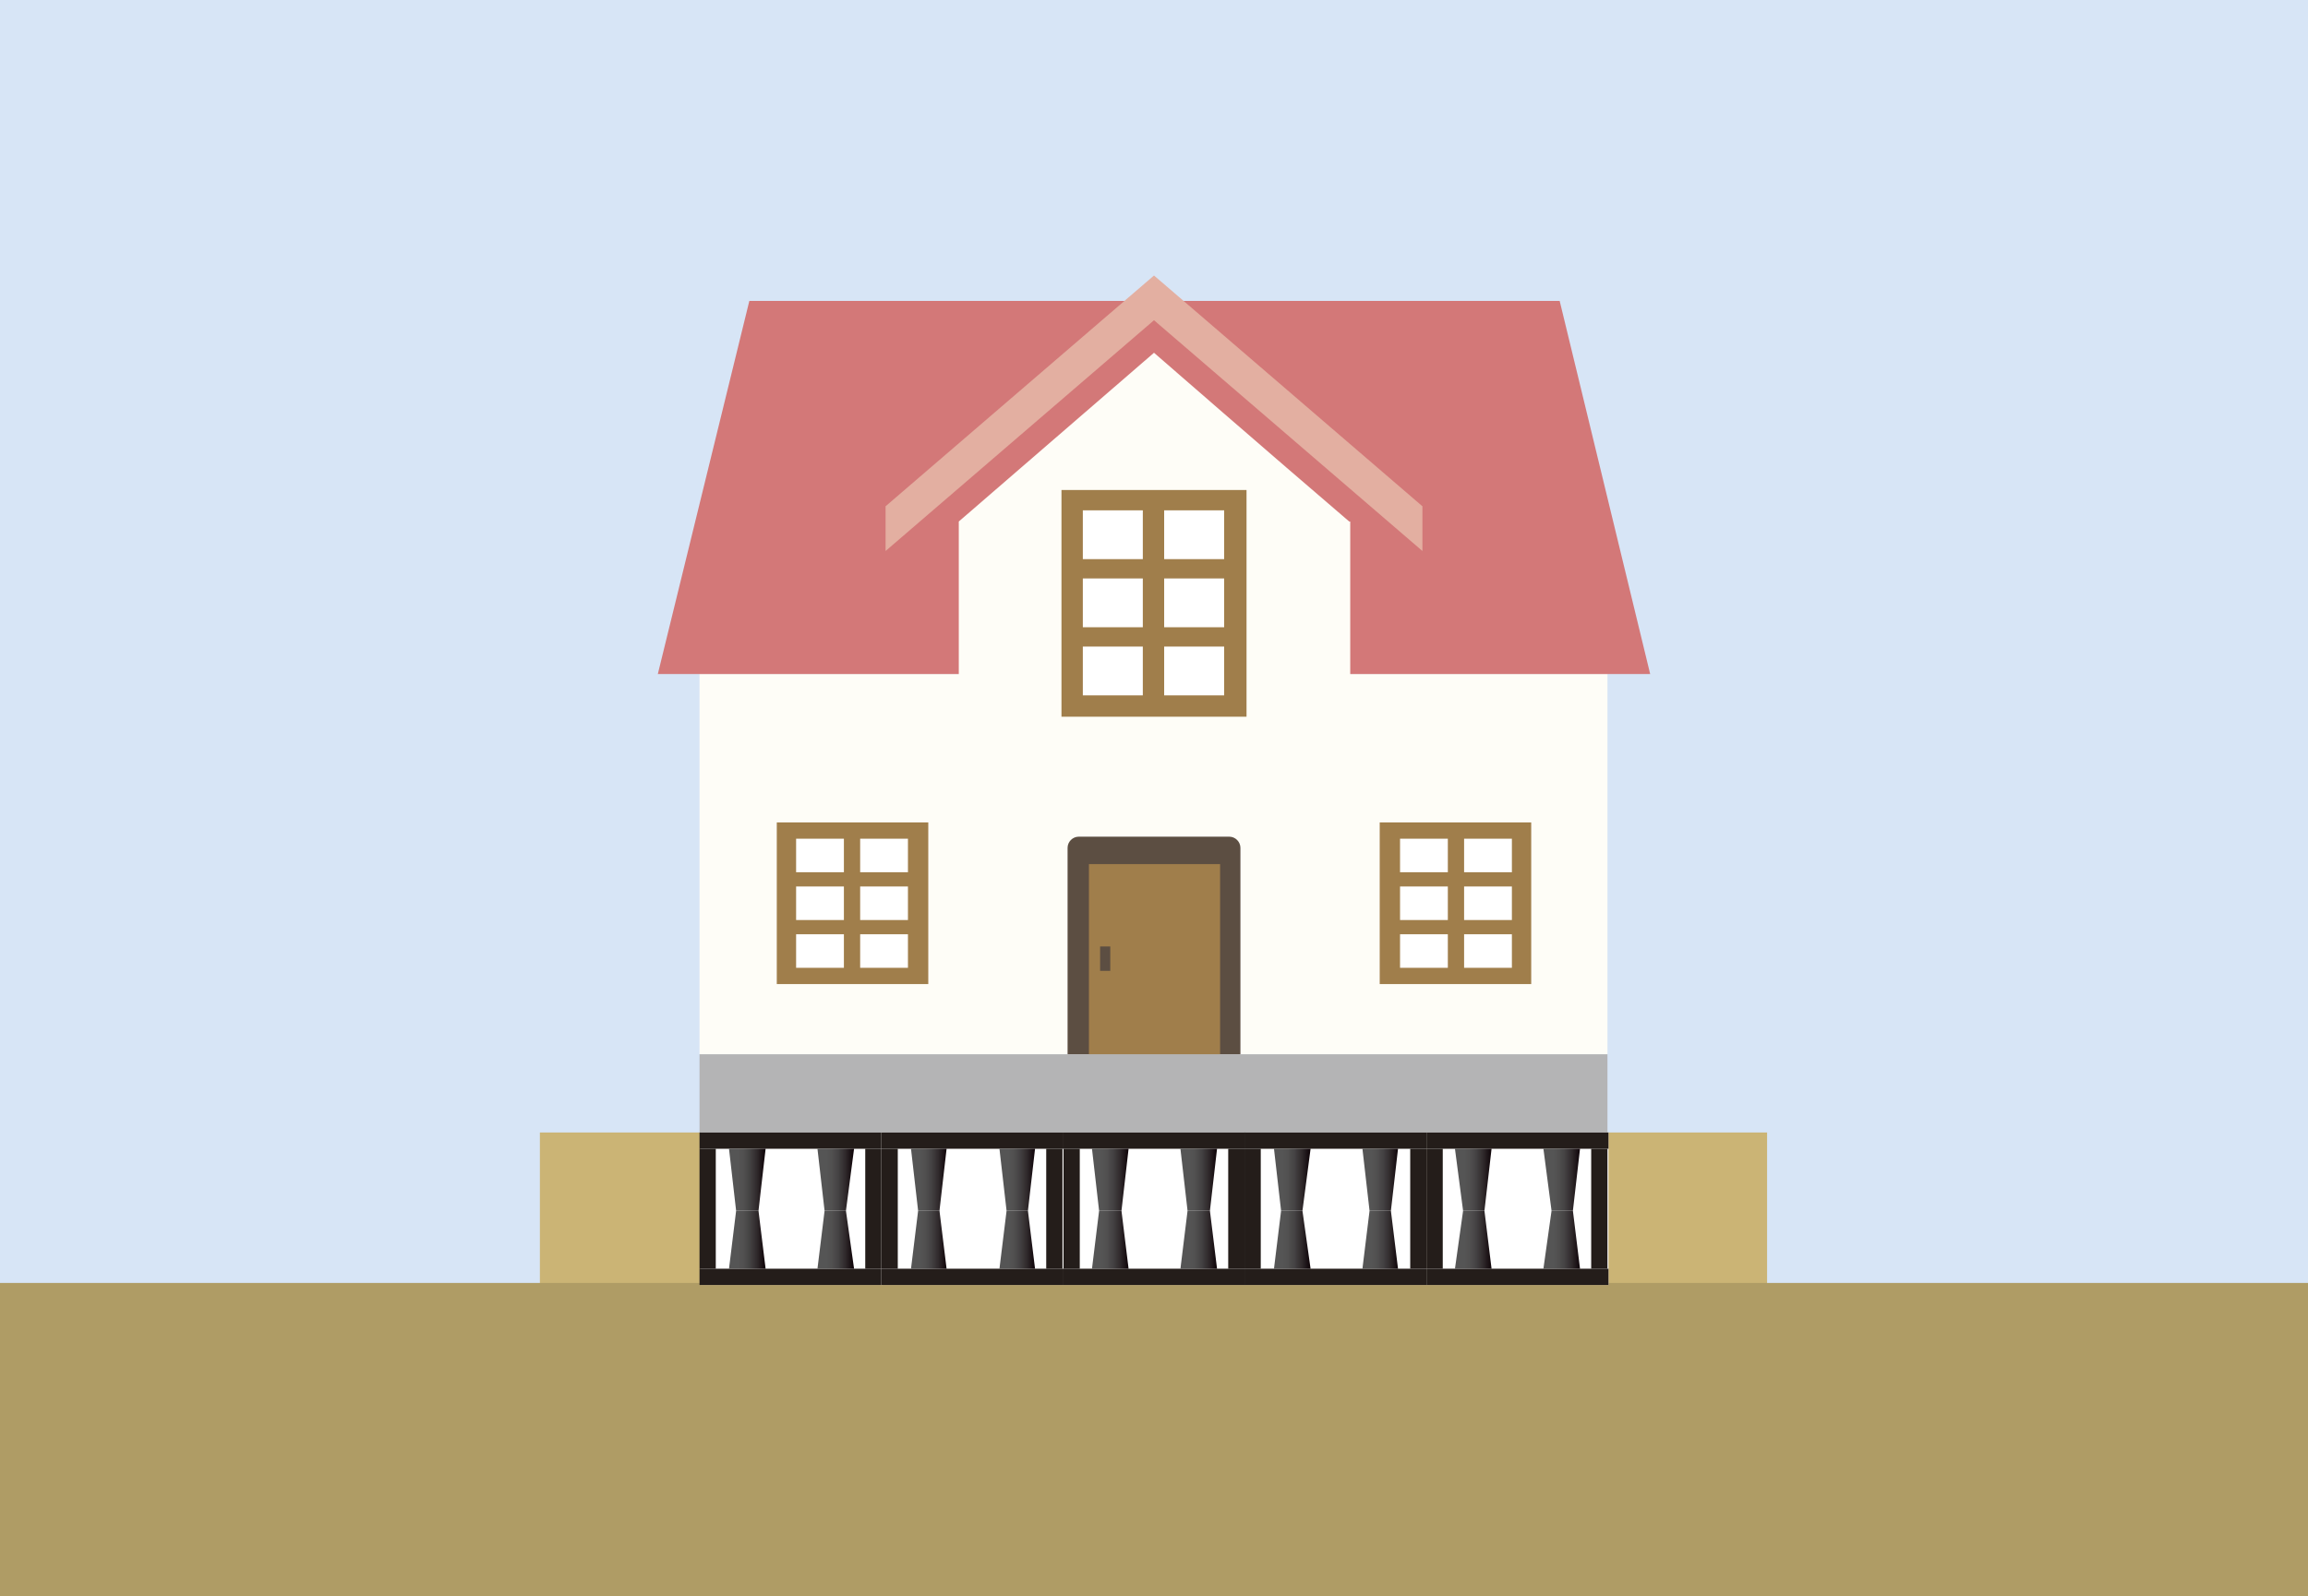 <?xml version="1.0" encoding="utf-8"?>
<!-- Generator: Adobe Illustrator 24.0.2, SVG Export Plug-In . SVG Version: 6.00 Build 0)  -->
<svg version="1.1" id="レイヤー_1" xmlns="http://www.w3.org/2000/svg" xmlns:xlink="http://www.w3.org/1999/xlink" x="0px"
	 y="0px" viewBox="0 0 227 157" style="enable-background:new 0 0 227 157;" xml:space="preserve">
<style type="text/css">
	.st0{fill:#D7E5F6;}
	.st1{fill:#CBB475;}
	.st2{fill:#AF9C65;}
	.st3{fill:#B4B4B5;}
	.st4{fill:#FFFFFF;}
	.st5{fill:#241D1A;}
	.st6{clip-path:url(#SVGID_2_);fill:url(#SVGID_3_);}
	.st7{clip-path:url(#SVGID_5_);fill:url(#SVGID_6_);}
	.st8{clip-path:url(#SVGID_8_);fill:url(#SVGID_9_);}
	.st9{clip-path:url(#SVGID_11_);fill:url(#SVGID_12_);}
	.st10{clip-path:url(#SVGID_14_);fill:url(#SVGID_15_);}
	.st11{clip-path:url(#SVGID_17_);fill:url(#SVGID_18_);}
	.st12{clip-path:url(#SVGID_20_);fill:url(#SVGID_21_);}
	.st13{clip-path:url(#SVGID_23_);fill:url(#SVGID_24_);}
	.st14{clip-path:url(#SVGID_26_);fill:url(#SVGID_27_);}
	.st15{clip-path:url(#SVGID_29_);fill:url(#SVGID_30_);}
	.st16{clip-path:url(#SVGID_32_);fill:url(#SVGID_33_);}
	.st17{clip-path:url(#SVGID_35_);fill:url(#SVGID_36_);}
	.st18{clip-path:url(#SVGID_38_);fill:url(#SVGID_39_);}
	.st19{clip-path:url(#SVGID_41_);fill:url(#SVGID_42_);}
	.st20{clip-path:url(#SVGID_44_);fill:url(#SVGID_45_);}
	.st21{clip-path:url(#SVGID_47_);fill:url(#SVGID_48_);}
	.st22{clip-path:url(#SVGID_50_);fill:url(#SVGID_51_);}
	.st23{clip-path:url(#SVGID_53_);fill:url(#SVGID_54_);}
	.st24{clip-path:url(#SVGID_56_);fill:url(#SVGID_57_);}
	.st25{clip-path:url(#SVGID_59_);fill:url(#SVGID_60_);}
	.st26{fill:#FEFDF7;}
	.st27{fill:#D37878;}
	.st28{fill:#E3AFA1;}
	.st29{clip-path:url(#SVGID_62_);fill:#5C4E42;}
	.st30{clip-path:url(#SVGID_62_);fill:#A07E4B;}
	.st31{clip-path:url(#SVGID_62_);fill:#FFFFFF;}
	.st32{clip-path:url(#SVGID_62_);fill:#FEFDF7;}
</style>
<g>
	<rect x="-0.4" y="-0.4" class="st0" width="227.7" height="157.8"/>
	<rect x="53.1" y="111.4" class="st1" width="120.7" height="46"/>
	<rect x="-0.4" y="126.2" class="st2" width="227.7" height="31.1"/>
	<rect x="68.8" y="103.7" class="st3" width="89.3" height="7.7"/>
	<rect x="68.9" y="111.4" class="st4" width="17.9" height="15"/>
	<rect x="68.8" y="111.4" class="st5" width="17.9" height="1.6"/>
	<rect x="68.8" y="113" class="st5" width="1.6" height="11.8"/>
	<rect x="85.1" y="113" class="st5" width="1.6" height="11.8"/>
	<rect x="68.8" y="124.8" class="st5" width="17.9" height="1.6"/>
	<g>
		<defs>
			<polygon id="SVGID_1_" points="72.4,119.1 71.7,124.8 75.3,124.8 74.6,119.1 			"/>
		</defs>
		<clipPath id="SVGID_2_">
			<use xlink:href="#SVGID_1_"  style="overflow:visible;"/>
		</clipPath>
		
			<linearGradient id="SVGID_3_" gradientUnits="userSpaceOnUse" x1="-61.766" y1="338.377" x2="-59.346" y2="338.377" gradientTransform="matrix(1.477 0 0 1.477 162.925 -377.828)">
			<stop  offset="0" style="stop-color:#555555"/>
			<stop  offset="0.251" style="stop-color:#555555"/>
			<stop  offset="0.4" style="stop-color:#515050"/>
			<stop  offset="0.576" style="stop-color:#444243"/>
			<stop  offset="0.766" style="stop-color:#302A2C"/>
			<stop  offset="0.964" style="stop-color:#13090D"/>
			<stop  offset="1" style="stop-color:#0D0207"/>
		</linearGradient>
		<rect x="71.7" y="119.1" class="st6" width="3.6" height="5.7"/>
	</g>
	<g>
		<defs>
			<polygon id="SVGID_4_" points="71.7,113 72.4,119.1 74.6,119.1 75.3,113 			"/>
		</defs>
		<clipPath id="SVGID_5_">
			<use xlink:href="#SVGID_4_"  style="overflow:visible;"/>
		</clipPath>
		
			<linearGradient id="SVGID_6_" gradientUnits="userSpaceOnUse" x1="-61.766" y1="336.043" x2="-59.346" y2="336.043" gradientTransform="matrix(1.477 0 0 1.477 162.925 -380.257)">
			<stop  offset="0" style="stop-color:#555555"/>
			<stop  offset="0.251" style="stop-color:#555555"/>
			<stop  offset="0.4" style="stop-color:#515050"/>
			<stop  offset="0.576" style="stop-color:#444243"/>
			<stop  offset="0.766" style="stop-color:#302A2C"/>
			<stop  offset="0.964" style="stop-color:#13090D"/>
			<stop  offset="1" style="stop-color:#0D0207"/>
		</linearGradient>
		<rect x="71.7" y="113" class="st7" width="3.6" height="6.1"/>
	</g>
	<g>
		<defs>
			<polygon id="SVGID_7_" points="81.1,119.1 80.4,124.8 84,124.8 83.2,119.1 			"/>
		</defs>
		<clipPath id="SVGID_8_">
			<use xlink:href="#SVGID_7_"  style="overflow:visible;"/>
		</clipPath>
		
			<linearGradient id="SVGID_9_" gradientUnits="userSpaceOnUse" x1="-58.224" y1="338.271" x2="-55.804" y2="338.271" gradientTransform="matrix(1.476 0 0 1.476 166.33 -377.333)">
			<stop  offset="0" style="stop-color:#555555"/>
			<stop  offset="0.251" style="stop-color:#555555"/>
			<stop  offset="0.4" style="stop-color:#515050"/>
			<stop  offset="0.576" style="stop-color:#444243"/>
			<stop  offset="0.766" style="stop-color:#302A2C"/>
			<stop  offset="0.964" style="stop-color:#13090D"/>
			<stop  offset="1" style="stop-color:#0D0207"/>
		</linearGradient>
		<rect x="80.4" y="119.1" class="st8" width="3.6" height="5.7"/>
	</g>
	<g>
		<defs>
			<polygon id="SVGID_10_" points="80.4,113 81.1,119.1 83.2,119.1 84,113 			"/>
		</defs>
		<clipPath id="SVGID_11_">
			<use xlink:href="#SVGID_10_"  style="overflow:visible;"/>
		</clipPath>
		
			<linearGradient id="SVGID_12_" gradientUnits="userSpaceOnUse" x1="-58.224" y1="335.935" x2="-55.804" y2="335.935" gradientTransform="matrix(1.476 0 0 1.476 166.33 -379.762)">
			<stop  offset="0" style="stop-color:#555555"/>
			<stop  offset="0.251" style="stop-color:#555555"/>
			<stop  offset="0.4" style="stop-color:#515050"/>
			<stop  offset="0.576" style="stop-color:#444243"/>
			<stop  offset="0.766" style="stop-color:#302A2C"/>
			<stop  offset="0.964" style="stop-color:#13090D"/>
			<stop  offset="1" style="stop-color:#0D0207"/>
		</linearGradient>
		<rect x="80.4" y="113" class="st9" width="3.6" height="6.1"/>
	</g>
	<rect x="86.7" y="111.4" class="st4" width="17.9" height="15"/>
	<rect x="86.7" y="111.4" class="st5" width="17.9" height="1.6"/>
	<rect x="86.7" y="113" class="st5" width="1.6" height="11.8"/>
	<rect x="102.9" y="113" class="st5" width="1.6" height="11.8"/>
	<rect x="86.7" y="124.8" class="st5" width="17.9" height="1.6"/>
	<g>
		<defs>
			<polygon id="SVGID_13_" points="90.3,119.1 89.6,124.8 93.1,124.8 92.4,119.1 			"/>
		</defs>
		<clipPath id="SVGID_14_">
			<use xlink:href="#SVGID_13_"  style="overflow:visible;"/>
		</clipPath>
		
			<linearGradient id="SVGID_15_" gradientUnits="userSpaceOnUse" x1="-54.671" y1="338.378" x2="-52.25" y2="338.378" gradientTransform="matrix(1.477 0 0 1.477 170.304 -377.829)">
			<stop  offset="0" style="stop-color:#555555"/>
			<stop  offset="0.251" style="stop-color:#555555"/>
			<stop  offset="0.4" style="stop-color:#515050"/>
			<stop  offset="0.576" style="stop-color:#444243"/>
			<stop  offset="0.766" style="stop-color:#302A2C"/>
			<stop  offset="0.964" style="stop-color:#13090D"/>
			<stop  offset="1" style="stop-color:#0D0207"/>
		</linearGradient>
		<rect x="89.6" y="119.1" class="st10" width="3.6" height="5.7"/>
	</g>
	<g>
		<defs>
			<polygon id="SVGID_16_" points="89.6,113 90.3,119.1 92.4,119.1 93.1,113 			"/>
		</defs>
		<clipPath id="SVGID_17_">
			<use xlink:href="#SVGID_16_"  style="overflow:visible;"/>
		</clipPath>
		
			<linearGradient id="SVGID_18_" gradientUnits="userSpaceOnUse" x1="-54.671" y1="336.044" x2="-52.25" y2="336.044" gradientTransform="matrix(1.477 0 0 1.477 170.304 -380.258)">
			<stop  offset="0" style="stop-color:#555555"/>
			<stop  offset="0.251" style="stop-color:#555555"/>
			<stop  offset="0.4" style="stop-color:#515050"/>
			<stop  offset="0.576" style="stop-color:#444243"/>
			<stop  offset="0.766" style="stop-color:#302A2C"/>
			<stop  offset="0.964" style="stop-color:#13090D"/>
			<stop  offset="1" style="stop-color:#0D0207"/>
		</linearGradient>
		<rect x="89.6" y="113" class="st11" width="3.6" height="6.1"/>
	</g>
	<g>
		<defs>
			<polygon id="SVGID_19_" points="99,119.1 98.3,124.8 101.8,124.8 101.1,119.1 			"/>
		</defs>
		<clipPath id="SVGID_20_">
			<use xlink:href="#SVGID_19_"  style="overflow:visible;"/>
		</clipPath>
		
			<linearGradient id="SVGID_21_" gradientUnits="userSpaceOnUse" x1="-50.938" y1="338.057" x2="-48.517" y2="338.057" gradientTransform="matrix(1.474 0 0 1.474 173.335 -376.341)">
			<stop  offset="0" style="stop-color:#555555"/>
			<stop  offset="0.251" style="stop-color:#555555"/>
			<stop  offset="0.4" style="stop-color:#515050"/>
			<stop  offset="0.576" style="stop-color:#444243"/>
			<stop  offset="0.766" style="stop-color:#302A2C"/>
			<stop  offset="0.964" style="stop-color:#13090D"/>
			<stop  offset="1" style="stop-color:#0D0207"/>
		</linearGradient>
		<rect x="98.3" y="119.1" class="st12" width="3.6" height="5.7"/>
	</g>
	<g>
		<defs>
			<polygon id="SVGID_22_" points="98.3,113 99,119.1 101.1,119.1 101.8,113 			"/>
		</defs>
		<clipPath id="SVGID_23_">
			<use xlink:href="#SVGID_22_"  style="overflow:visible;"/>
		</clipPath>
		
			<linearGradient id="SVGID_24_" gradientUnits="userSpaceOnUse" x1="-50.938" y1="335.718" x2="-48.517" y2="335.718" gradientTransform="matrix(1.474 0 0 1.474 173.335 -378.77)">
			<stop  offset="0" style="stop-color:#555555"/>
			<stop  offset="0.251" style="stop-color:#555555"/>
			<stop  offset="0.4" style="stop-color:#515050"/>
			<stop  offset="0.576" style="stop-color:#444243"/>
			<stop  offset="0.766" style="stop-color:#302A2C"/>
			<stop  offset="0.964" style="stop-color:#13090D"/>
			<stop  offset="1" style="stop-color:#0D0207"/>
		</linearGradient>
		<rect x="98.3" y="113" class="st13" width="3.6" height="6.1"/>
	</g>
	<rect x="104.6" y="111.4" class="st4" width="17.9" height="15"/>
	<rect x="104.6" y="111.4" class="st5" width="17.9" height="1.6"/>
	<rect x="104.6" y="113" class="st5" width="1.6" height="11.8"/>
	<rect x="120.8" y="113" class="st5" width="1.6" height="11.8"/>
	<rect x="104.6" y="124.8" class="st5" width="17.9" height="1.6"/>
	<g>
		<defs>
			<polygon id="SVGID_25_" points="108.1,119.1 107.4,124.8 111,124.8 110.3,119.1 			"/>
		</defs>
		<clipPath id="SVGID_26_">
			<use xlink:href="#SVGID_25_"  style="overflow:visible;"/>
		</clipPath>
		
			<linearGradient id="SVGID_27_" gradientUnits="userSpaceOnUse" x1="-47.63" y1="338.528" x2="-45.209" y2="338.528" gradientTransform="matrix(1.478 0 0 1.478 177.814 -378.389)">
			<stop  offset="0" style="stop-color:#555555"/>
			<stop  offset="0.251" style="stop-color:#555555"/>
			<stop  offset="0.4" style="stop-color:#515050"/>
			<stop  offset="0.576" style="stop-color:#444243"/>
			<stop  offset="0.766" style="stop-color:#302A2C"/>
			<stop  offset="0.964" style="stop-color:#13090D"/>
			<stop  offset="1" style="stop-color:#0D0207"/>
		</linearGradient>
		<rect x="107.4" y="119.1" class="st14" width="3.6" height="5.7"/>
	</g>
	<g>
		<defs>
			<polygon id="SVGID_28_" points="107.4,113 108.1,119.1 110.3,119.1 111,113 			"/>
		</defs>
		<clipPath id="SVGID_29_">
			<use xlink:href="#SVGID_28_"  style="overflow:visible;"/>
		</clipPath>
		
			<linearGradient id="SVGID_30_" gradientUnits="userSpaceOnUse" x1="-47.63" y1="336.196" x2="-45.209" y2="336.196" gradientTransform="matrix(1.478 0 0 1.478 177.814 -380.818)">
			<stop  offset="0" style="stop-color:#555555"/>
			<stop  offset="0.251" style="stop-color:#555555"/>
			<stop  offset="0.4" style="stop-color:#515050"/>
			<stop  offset="0.576" style="stop-color:#444243"/>
			<stop  offset="0.766" style="stop-color:#302A2C"/>
			<stop  offset="0.964" style="stop-color:#13090D"/>
			<stop  offset="1" style="stop-color:#0D0207"/>
		</linearGradient>
		<rect x="107.4" y="113" class="st15" width="3.6" height="6.1"/>
	</g>
	<g>
		<defs>
			<polygon id="SVGID_31_" points="116.8,119.1 116.1,124.8 119.7,124.8 119,119.1 			"/>
		</defs>
		<clipPath id="SVGID_32_">
			<use xlink:href="#SVGID_31_"  style="overflow:visible;"/>
		</clipPath>
		
			<linearGradient id="SVGID_33_" gradientUnits="userSpaceOnUse" x1="-43.841" y1="338.253" x2="-41.423" y2="338.253" gradientTransform="matrix(1.475 0 0 1.475 180.782 -376.968)">
			<stop  offset="0" style="stop-color:#555555"/>
			<stop  offset="0.251" style="stop-color:#555555"/>
			<stop  offset="0.4" style="stop-color:#515050"/>
			<stop  offset="0.576" style="stop-color:#444243"/>
			<stop  offset="0.766" style="stop-color:#302A2C"/>
			<stop  offset="0.964" style="stop-color:#13090D"/>
			<stop  offset="1" style="stop-color:#0D0207"/>
		</linearGradient>
		<rect x="116.1" y="119.1" class="st16" width="3.6" height="5.7"/>
	</g>
	<g>
		<defs>
			<polygon id="SVGID_34_" points="116.1,113 116.8,119.1 119,119.1 119.7,113 			"/>
		</defs>
		<clipPath id="SVGID_35_">
			<use xlink:href="#SVGID_34_"  style="overflow:visible;"/>
		</clipPath>
		
			<linearGradient id="SVGID_36_" gradientUnits="userSpaceOnUse" x1="-43.841" y1="335.916" x2="-41.423" y2="335.916" gradientTransform="matrix(1.475 0 0 1.475 180.782 -379.397)">
			<stop  offset="0" style="stop-color:#555555"/>
			<stop  offset="0.251" style="stop-color:#555555"/>
			<stop  offset="0.4" style="stop-color:#515050"/>
			<stop  offset="0.576" style="stop-color:#444243"/>
			<stop  offset="0.766" style="stop-color:#302A2C"/>
			<stop  offset="0.964" style="stop-color:#13090D"/>
			<stop  offset="1" style="stop-color:#0D0207"/>
		</linearGradient>
		<rect x="116.1" y="113" class="st17" width="3.6" height="6.1"/>
	</g>
	<rect x="122.4" y="111.4" class="st4" width="17.9" height="15"/>
	<rect x="122.4" y="111.4" class="st5" width="17.9" height="1.6"/>
	<rect x="122.4" y="113" class="st5" width="1.6" height="11.8"/>
	<rect x="138.7" y="113" class="st5" width="1.6" height="11.8"/>
	<rect x="122.4" y="124.8" class="st5" width="17.9" height="1.6"/>
	<g>
		<defs>
			<polygon id="SVGID_37_" points="126,119.1 125.3,124.8 128.9,124.8 128.1,119.1 			"/>
		</defs>
		<clipPath id="SVGID_38_">
			<use xlink:href="#SVGID_37_"  style="overflow:visible;"/>
		</clipPath>
		
			<linearGradient id="SVGID_39_" gradientUnits="userSpaceOnUse" x1="-40.419" y1="338.226" x2="-37.999" y2="338.226" gradientTransform="matrix(1.476 0 0 1.476 184.937 -377.267)">
			<stop  offset="0" style="stop-color:#555555"/>
			<stop  offset="0.251" style="stop-color:#555555"/>
			<stop  offset="0.4" style="stop-color:#515050"/>
			<stop  offset="0.576" style="stop-color:#444243"/>
			<stop  offset="0.766" style="stop-color:#302A2C"/>
			<stop  offset="0.964" style="stop-color:#13090D"/>
			<stop  offset="1" style="stop-color:#0D0207"/>
		</linearGradient>
		<rect x="125.3" y="119.1" class="st18" width="3.6" height="5.7"/>
	</g>
	<g>
		<defs>
			<polygon id="SVGID_40_" points="125.3,113 126,119.1 128.1,119.1 128.9,113 			"/>
		</defs>
		<clipPath id="SVGID_41_">
			<use xlink:href="#SVGID_40_"  style="overflow:visible;"/>
		</clipPath>
		
			<linearGradient id="SVGID_42_" gradientUnits="userSpaceOnUse" x1="-40.419" y1="335.89" x2="-37.999" y2="335.89" gradientTransform="matrix(1.476 0 0 1.476 184.937 -379.695)">
			<stop  offset="0" style="stop-color:#555555"/>
			<stop  offset="0.251" style="stop-color:#555555"/>
			<stop  offset="0.4" style="stop-color:#515050"/>
			<stop  offset="0.576" style="stop-color:#444243"/>
			<stop  offset="0.766" style="stop-color:#302A2C"/>
			<stop  offset="0.964" style="stop-color:#13090D"/>
			<stop  offset="1" style="stop-color:#0D0207"/>
		</linearGradient>
		<rect x="125.3" y="113" class="st19" width="3.6" height="6.1"/>
	</g>
	<g>
		<defs>
			<polygon id="SVGID_43_" points="134.7,119.1 134,124.8 137.5,124.8 136.8,119.1 			"/>
		</defs>
		<clipPath id="SVGID_44_">
			<use xlink:href="#SVGID_43_"  style="overflow:visible;"/>
		</clipPath>
		
			<linearGradient id="SVGID_45_" gradientUnits="userSpaceOnUse" x1="-36.923" y1="338.271" x2="-34.503" y2="338.271" gradientTransform="matrix(1.476 0 0 1.476 188.471 -377.333)">
			<stop  offset="0" style="stop-color:#555555"/>
			<stop  offset="0.251" style="stop-color:#555555"/>
			<stop  offset="0.4" style="stop-color:#515050"/>
			<stop  offset="0.576" style="stop-color:#444243"/>
			<stop  offset="0.766" style="stop-color:#302A2C"/>
			<stop  offset="0.964" style="stop-color:#13090D"/>
			<stop  offset="1" style="stop-color:#0D0207"/>
		</linearGradient>
		<rect x="134" y="119.1" class="st20" width="3.6" height="5.7"/>
	</g>
	<g>
		<defs>
			<polygon id="SVGID_46_" points="134,113 134.7,119.1 136.8,119.1 137.5,113 			"/>
		</defs>
		<clipPath id="SVGID_47_">
			<use xlink:href="#SVGID_46_"  style="overflow:visible;"/>
		</clipPath>
		
			<linearGradient id="SVGID_48_" gradientUnits="userSpaceOnUse" x1="-36.923" y1="335.935" x2="-34.503" y2="335.935" gradientTransform="matrix(1.476 0 0 1.476 188.471 -379.762)">
			<stop  offset="0" style="stop-color:#555555"/>
			<stop  offset="0.251" style="stop-color:#555555"/>
			<stop  offset="0.4" style="stop-color:#515050"/>
			<stop  offset="0.576" style="stop-color:#444243"/>
			<stop  offset="0.766" style="stop-color:#302A2C"/>
			<stop  offset="0.964" style="stop-color:#13090D"/>
			<stop  offset="1" style="stop-color:#0D0207"/>
		</linearGradient>
		<rect x="134" y="113" class="st21" width="3.6" height="6.1"/>
	</g>
	<rect x="140.3" y="111.4" class="st4" width="17.9" height="15"/>
	<rect x="140.3" y="111.4" class="st5" width="17.9" height="1.6"/>
	<rect x="140.3" y="113" class="st5" width="1.6" height="11.8"/>
	<rect x="156.5" y="113" class="st5" width="1.6" height="11.8"/>
	<rect x="140.3" y="124.8" class="st5" width="17.9" height="1.6"/>
	<g>
		<defs>
			<polygon id="SVGID_49_" points="143.9,119.1 143.1,124.8 146.7,124.8 146,119.1 			"/>
		</defs>
		<clipPath id="SVGID_50_">
			<use xlink:href="#SVGID_49_"  style="overflow:visible;"/>
		</clipPath>
		
			<linearGradient id="SVGID_51_" gradientUnits="userSpaceOnUse" x1="-33.238" y1="338.315" x2="-30.82" y2="338.315" gradientTransform="matrix(1.476 0 0 1.476 192.199 -377.397)">
			<stop  offset="0" style="stop-color:#555555"/>
			<stop  offset="0.251" style="stop-color:#555555"/>
			<stop  offset="0.4" style="stop-color:#515050"/>
			<stop  offset="0.576" style="stop-color:#444243"/>
			<stop  offset="0.766" style="stop-color:#302A2C"/>
			<stop  offset="0.964" style="stop-color:#13090D"/>
			<stop  offset="1" style="stop-color:#0D0207"/>
		</linearGradient>
		<rect x="143.1" y="119.1" class="st22" width="3.6" height="5.7"/>
	</g>
	<g>
		<defs>
			<polygon id="SVGID_52_" points="143.1,113 143.9,119.1 146,119.1 146.7,113 			"/>
		</defs>
		<clipPath id="SVGID_53_">
			<use xlink:href="#SVGID_52_"  style="overflow:visible;"/>
		</clipPath>
		
			<linearGradient id="SVGID_54_" gradientUnits="userSpaceOnUse" x1="-33.238" y1="335.979" x2="-30.82" y2="335.979" gradientTransform="matrix(1.476 0 0 1.476 192.199 -379.826)">
			<stop  offset="0" style="stop-color:#555555"/>
			<stop  offset="0.251" style="stop-color:#555555"/>
			<stop  offset="0.4" style="stop-color:#515050"/>
			<stop  offset="0.576" style="stop-color:#444243"/>
			<stop  offset="0.766" style="stop-color:#302A2C"/>
			<stop  offset="0.964" style="stop-color:#13090D"/>
			<stop  offset="1" style="stop-color:#0D0207"/>
		</linearGradient>
		<rect x="143.1" y="113" class="st23" width="3.6" height="6.1"/>
	</g>
	<g>
		<defs>
			<polygon id="SVGID_55_" points="152.6,119.1 151.8,124.8 155.4,124.8 154.7,119.1 			"/>
		</defs>
		<clipPath id="SVGID_56_">
			<use xlink:href="#SVGID_55_"  style="overflow:visible;"/>
		</clipPath>
		
			<linearGradient id="SVGID_57_" gradientUnits="userSpaceOnUse" x1="-29.929" y1="338.377" x2="-27.508" y2="338.377" gradientTransform="matrix(1.477 0 0 1.477 196.04 -377.828)">
			<stop  offset="0" style="stop-color:#555555"/>
			<stop  offset="0.251" style="stop-color:#555555"/>
			<stop  offset="0.4" style="stop-color:#515050"/>
			<stop  offset="0.576" style="stop-color:#444243"/>
			<stop  offset="0.766" style="stop-color:#302A2C"/>
			<stop  offset="0.964" style="stop-color:#13090D"/>
			<stop  offset="1" style="stop-color:#0D0207"/>
		</linearGradient>
		<rect x="151.8" y="119.1" class="st24" width="3.6" height="5.7"/>
	</g>
	<g>
		<defs>
			<polygon id="SVGID_58_" points="151.8,113 152.6,119.1 154.7,119.1 155.4,113 			"/>
		</defs>
		<clipPath id="SVGID_59_">
			<use xlink:href="#SVGID_58_"  style="overflow:visible;"/>
		</clipPath>
		
			<linearGradient id="SVGID_60_" gradientUnits="userSpaceOnUse" x1="-29.929" y1="336.043" x2="-27.508" y2="336.043" gradientTransform="matrix(1.477 0 0 1.477 196.04 -380.257)">
			<stop  offset="0" style="stop-color:#555555"/>
			<stop  offset="0.251" style="stop-color:#555555"/>
			<stop  offset="0.4" style="stop-color:#515050"/>
			<stop  offset="0.576" style="stop-color:#444243"/>
			<stop  offset="0.766" style="stop-color:#302A2C"/>
			<stop  offset="0.964" style="stop-color:#13090D"/>
			<stop  offset="1" style="stop-color:#0D0207"/>
		</linearGradient>
		<rect x="151.8" y="113" class="st25" width="3.6" height="6.1"/>
	</g>
	<polyline class="st26" points="94.2,66.3 68.8,66.3 68.8,103.7 158.1,103.7 158.1,66.3 133.5,66.3 	"/>
	<polygon class="st27" points="162.3,66.3 64.7,66.3 73.7,29.6 153.4,29.6 	"/>
	<polygon class="st28" points="113.5,31.5 87.1,54.2 87.1,49.8 113.5,27.1 139.9,49.8 139.9,54.2 	"/>
	<g>
		<defs>
			<rect id="SVGID_61_" x="-0.4" y="-0.4" width="227.7" height="157.8"/>
		</defs>
		<clipPath id="SVGID_62_">
			<use xlink:href="#SVGID_61_"  style="overflow:visible;"/>
		</clipPath>
		<path class="st29" d="M105,103.7V83.4c0-0.6,0.5-1.1,1.1-1.1h14.8c0.6,0,1.1,0.5,1.1,1.1v20.3H105z"/>
		<rect x="107.1" y="85" class="st30" width="12.9" height="18.7"/>
		<rect x="108.2" y="93.1" class="st29" width="1" height="2.4"/>
		<rect x="76.4" y="80.9" class="st30" width="14.9" height="15.9"/>
		<rect x="84.6" y="91.9" class="st31" width="4.7" height="3.3"/>
		<rect x="84.6" y="87.2" class="st31" width="4.7" height="3.3"/>
		<rect x="84.6" y="82.5" class="st31" width="4.7" height="3.3"/>
		<rect x="78.3" y="82.5" class="st31" width="4.7" height="3.3"/>
		<rect x="78.3" y="87.2" class="st31" width="4.7" height="3.3"/>
		<rect x="78.3" y="91.9" class="st31" width="4.7" height="3.3"/>
		<rect x="135.7" y="80.9" class="st30" width="14.9" height="15.9"/>
		<rect x="137.7" y="91.9" class="st31" width="4.7" height="3.3"/>
		<rect x="137.7" y="87.2" class="st31" width="4.7" height="3.3"/>
		<rect x="137.7" y="82.5" class="st31" width="4.7" height="3.3"/>
		<rect x="144" y="82.5" class="st31" width="4.7" height="3.3"/>
		<rect x="144" y="87.2" class="st31" width="4.7" height="3.3"/>
		<rect x="144" y="91.9" class="st31" width="4.7" height="3.3"/>
		<path class="st32" d="M132.7,51.3c-7.6-6.5-19.2-16.6-19.2-16.6L94.3,51.3v23.4h38.5V51.3z"/>
		<rect x="104.4" y="48.2" class="st30" width="18.2" height="22.3"/>
		<rect x="114.5" y="63.6" class="st31" width="5.9" height="4.8"/>
		<rect x="114.5" y="56.9" class="st31" width="5.9" height="4.8"/>
		<rect x="114.5" y="50.2" class="st31" width="5.9" height="4.8"/>
		<rect x="106.5" y="50.2" class="st31" width="5.9" height="4.8"/>
		<rect x="106.5" y="56.9" class="st31" width="5.9" height="4.8"/>
		<rect x="106.5" y="63.6" class="st31" width="5.9" height="4.8"/>
	</g>
</g>
</svg>
